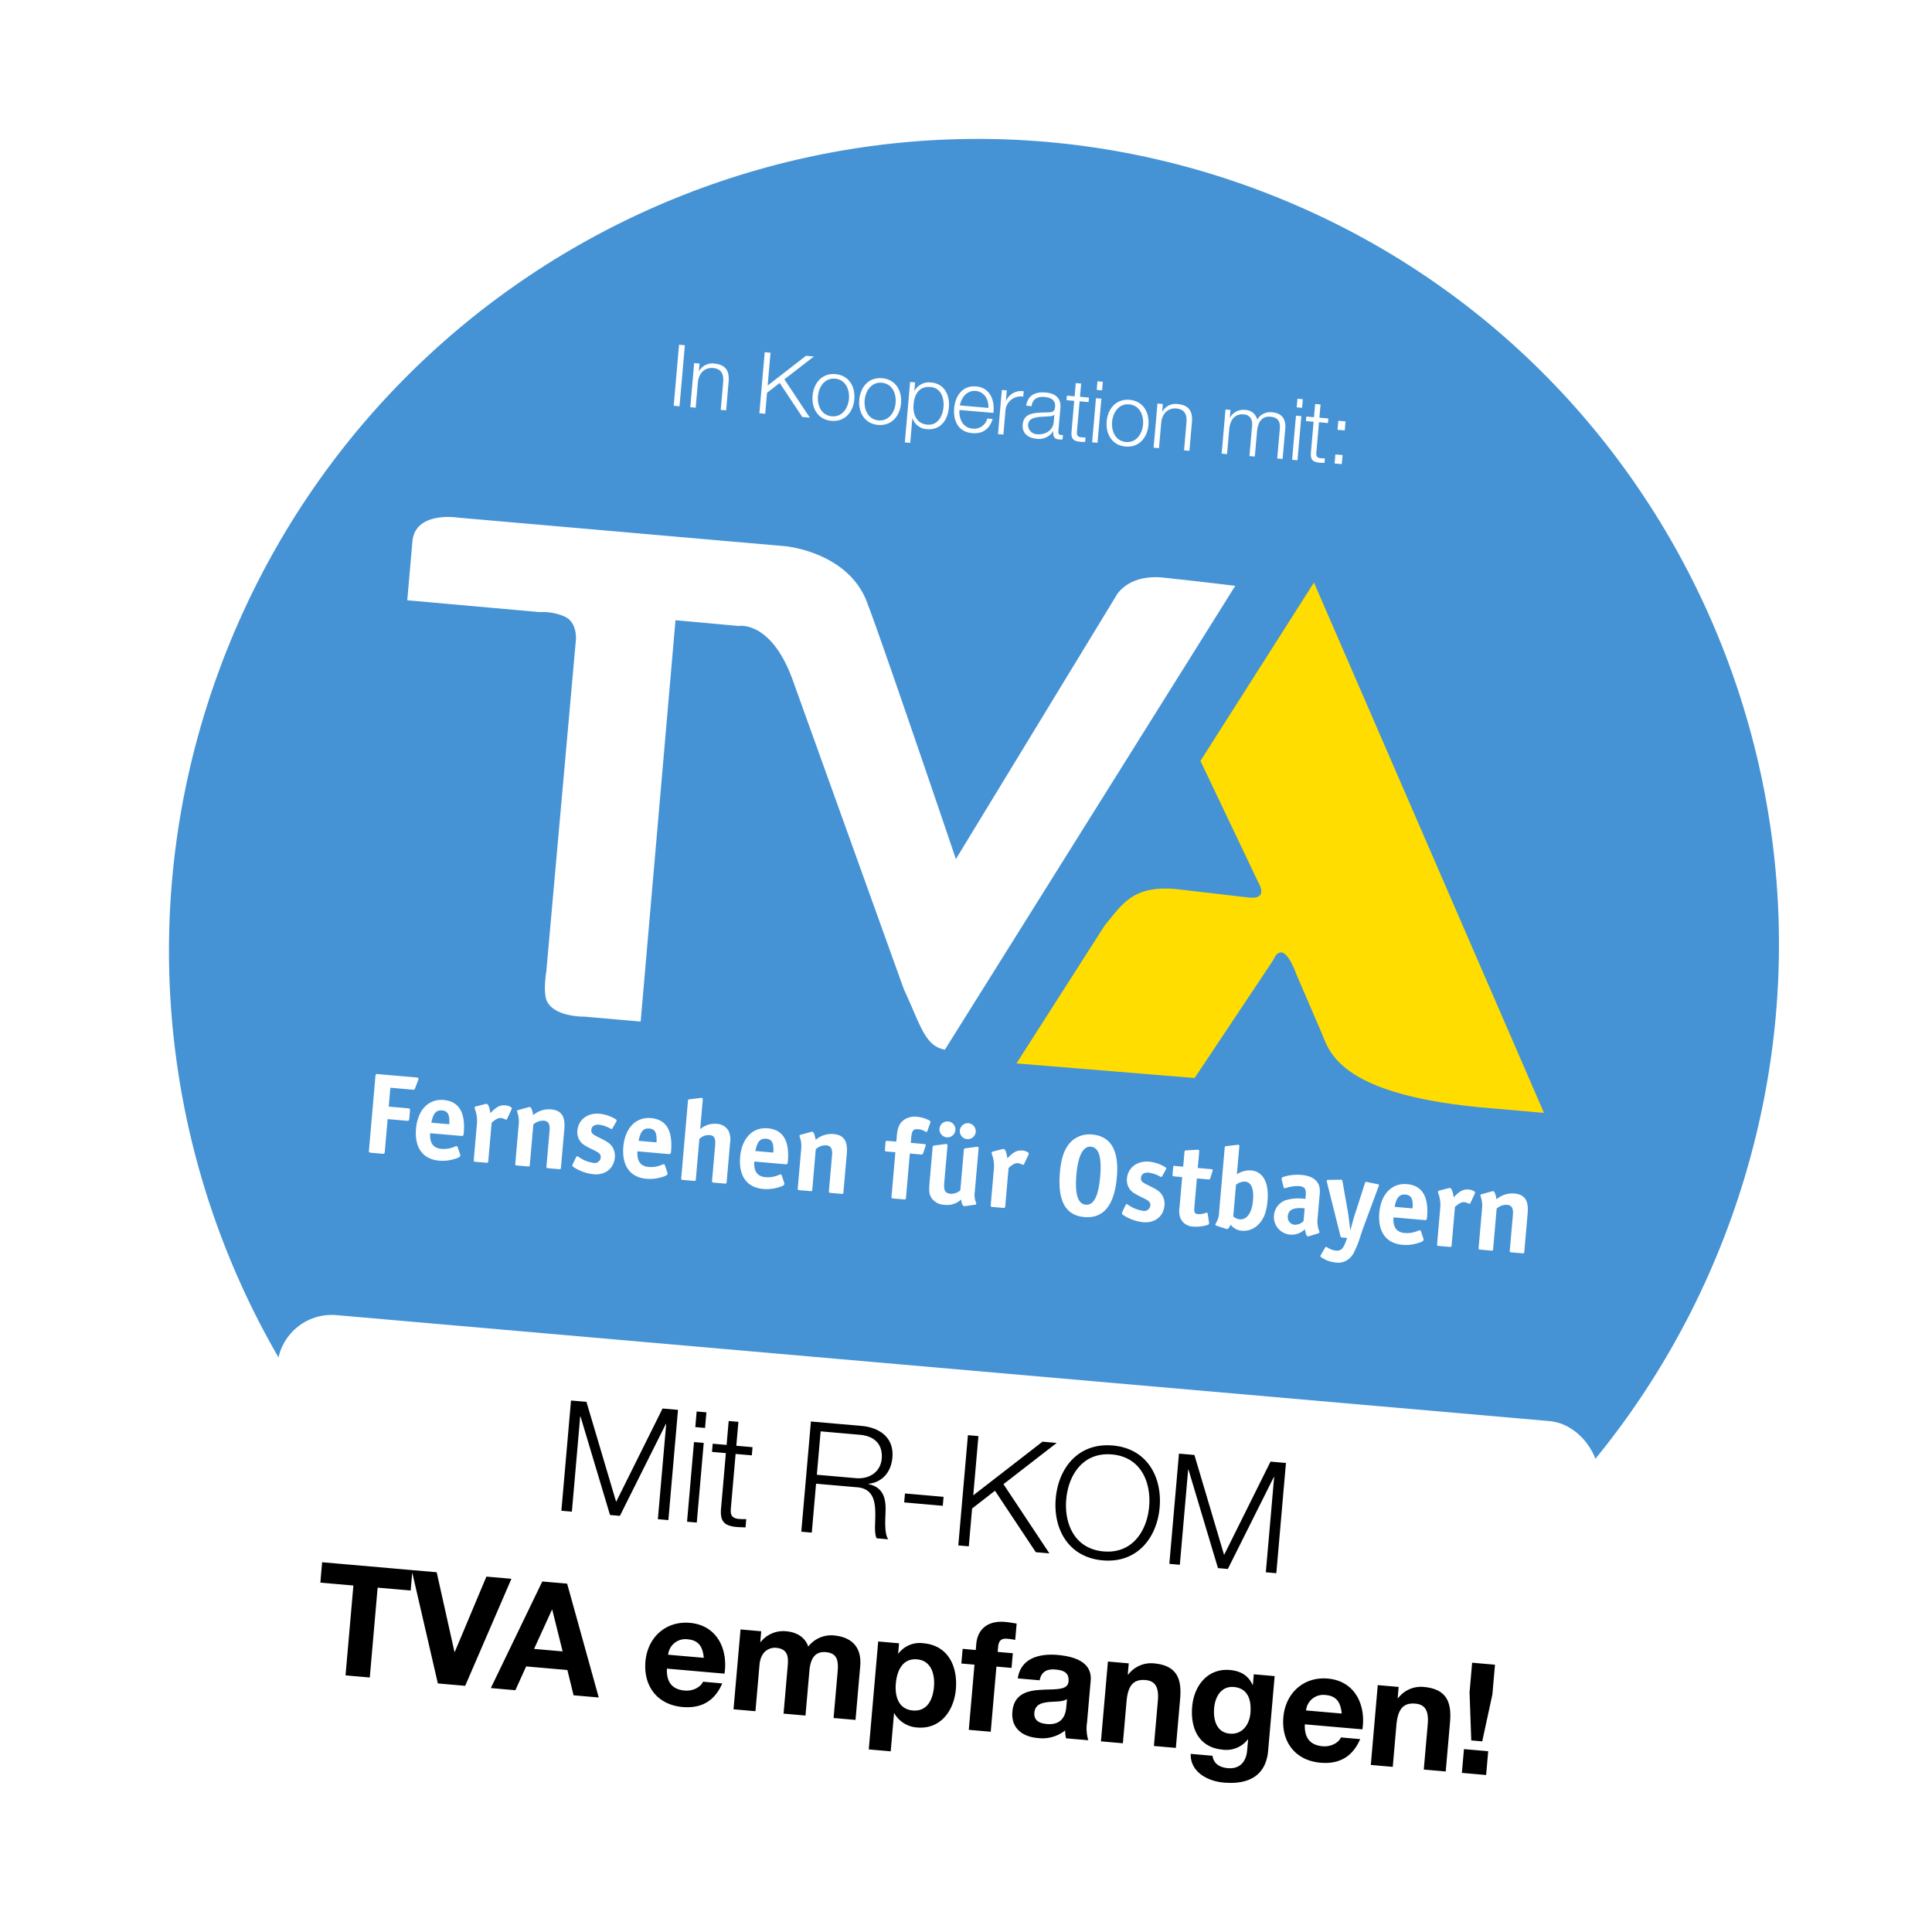 <svg xmlns="http://www.w3.org/2000/svg" xmlns:xlink="http://www.w3.org/1999/xlink" width="500" height="500" viewBox="0 0 500 500"><defs><filter id="a" x="-21.02" y="-28.969" width="542.453" height="544.413" filterUnits="userSpaceOnUse"><feOffset input="SourceAlpha"/><feGaussianBlur stdDeviation="12.5" result="b"/><feFlood flood-opacity="0.2"/><feComposite operator="in" in2="b"/><feComposite in="SourceGraphic"/></filter><filter id="c" x="52.41" y="329.018" width="367.756" height="166.773" filterUnits="userSpaceOnUse"><feOffset dy="3" input="SourceAlpha"/><feGaussianBlur stdDeviation="3" result="d"/><feFlood flood-opacity="0.161"/><feComposite operator="in" in2="d"/><feComposite in="SourceGraphic"/></filter><clipPath id="f"><rect width="500" height="500"/></clipPath></defs><g id="e" clip-path="url(#f)"><g transform="matrix(0.996, 0.087, -0.087, 0.996, 22.77, -20.8)"><g transform="translate(-19.383 -18.273)"><g transform="matrix(1, -0.09, 0.09, 1, -1.49, 40.98)" filter="url(#a)"><path d="M197.745,461.555c112,32.077,228.938-33.257,261.337-145.9C491.373,202.9,426.79,85.535,314.789,53.457S85.85,86.715,53.451,199.36C21.16,312,85.743,429.478,197.745,461.555" transform="matrix(1, 0.09, -0.09, 1, 17.36, -35.62)" fill="#4593d5" stroke="#fff" stroke-width="9"/></g><path d="M1.617.868H3.128V-14.994H1.617Zm4.31,0h1.4V-5.819c.044-2.244,1.377-3.932,3.6-3.932,2.266,0,2.91,1.488,2.91,3.466V.868h1.4V-6.508c0-2.732-.977-4.421-4.2-4.421a3.887,3.887,0,0,0-3.666,2.31H7.326V-10.6h-1.4Zm17.95,0h1.511V-4.575L28.431-7.4l6.6,8.264h1.955l-7.42-9.308,7.087-6.554H34.607L25.387-6.463v-8.531H23.877Zm18.75-11.8c-3.51,0-5.421,2.777-5.421,6.065S39.116,1.2,42.626,1.2s5.421-2.777,5.421-6.065S46.136-10.929,42.626-10.929Zm0,1.177c2.688,0,4.021,2.444,4.021,4.887S45.314.024,42.626.024,38.605-2.42,38.605-4.864,39.938-9.751,42.626-9.751Zm12.13-1.177c-3.51,0-5.421,2.777-5.421,6.065S51.246,1.2,54.756,1.2s5.421-2.777,5.421-6.065S58.266-10.929,54.756-10.929Zm0,1.177c2.688,0,4.021,2.444,4.021,4.887S57.444.024,54.756.024,50.735-2.42,50.735-4.864,52.068-9.751,54.756-9.751ZM71.217-4.864c0,2.377-1.089,4.887-3.754,4.887-2.977,0-4.021-2.51-4.021-4.887,0-2.6.933-4.887,4.021-4.887C70.129-9.751,71.217-7.241,71.217-4.864ZM62.042,5.111h1.4v-6.42h.044A4.089,4.089,0,0,0,67.463,1.2c3.488,0,5.154-2.821,5.154-6.065s-1.666-6.065-5.154-6.065a4.29,4.29,0,0,0-4.088,2.51h-.044V-10.6H62.042Zm22.171-9.6c.111-3.221-1.355-6.442-5.043-6.442-3.643,0-5.176,3.043-5.176,6.065C73.994-1.6,75.527,1.2,79.17,1.2c2.888,0,4.4-1.511,5-4.11h-1.4A3.492,3.492,0,0,1,79.17.024c-2.688,0-3.754-2.466-3.777-4.51ZM75.394-5.664c.222-2.088,1.488-4.088,3.777-4.088,2.266,0,3.577,1.977,3.643,4.088ZM85.879.868h1.4V-5.242a3.949,3.949,0,0,1,4.265-4.11v-1.4a4.236,4.236,0,0,0-4.332,2.844h-.044V-10.6H85.879ZM99.986-3.575c.022,2.244-1.866,3.6-4,3.6a2.387,2.387,0,0,1-2.555-2.266c0-2.244,2.955-2.222,5.332-2.644.378-.067,1-.178,1.177-.511h.044Zm-6.065-3.51c.044-1.866,1.333-2.666,3.066-2.666,1.644,0,3,.467,3,2.355,0,1.266-.644,1.422-1.8,1.555-3.021.355-6.154.467-6.154,3.688,0,2.31,1.733,3.355,3.843,3.355a4.37,4.37,0,0,0,4.176-2.333h.044c0,1.2.222,2,1.644,2a3.839,3.839,0,0,0,.911-.089V-.4a1.314,1.314,0,0,1-.444.089.745.745,0,0,1-.822-.844V-7.241c0-3.066-2.2-3.688-4.221-3.688-2.621,0-4.51,1.155-4.643,3.843Zm12.263-6.953h-1.4V-10.6h-2v1.177h2v7.842C104.762.379,105.407,1,107.273,1c.422,0,.822-.044,1.244-.044v-1.2a10.855,10.855,0,0,1-1.2.067c-1-.067-1.133-.6-1.133-1.511V-9.418h2.333V-10.6h-2.333ZM110.338.868h1.4V-10.6h-1.4Zm0-13.618h1.4v-2.244h-1.4Zm8.708,1.822c-3.51,0-5.421,2.777-5.421,6.065S115.537,1.2,119.047,1.2s5.421-2.777,5.421-6.065S122.557-10.929,119.047-10.929Zm0,1.177c2.688,0,4.021,2.444,4.021,4.887S121.735.024,119.047.024s-4.021-2.444-4.021-4.887S116.359-9.751,119.047-9.751ZM126.311.868h1.4V-5.819c.044-2.244,1.377-3.932,3.6-3.932,2.266,0,2.91,1.488,2.91,3.466V.868h1.4V-6.508c0-2.732-.977-4.421-4.2-4.421a3.887,3.887,0,0,0-3.666,2.31h-.044V-10.6h-1.4Zm17.683,0h1.4v-6.4c.022-2.4,1-4.221,3.421-4.221,1.777,0,2.421,1.288,2.4,2.844V.868h1.4V-5.619c0-2.133.689-4.132,3.11-4.132,2,0,2.71,1.022,2.71,2.91V.868h1.4V-6.908c0-2.71-1.288-4.021-3.8-4.021a3.875,3.875,0,0,0-3.643,2.244,3.186,3.186,0,0,0-3.288-2.244,4,4,0,0,0-3.754,2.266h-.067V-10.6h-1.288Zm18.305,0h1.4V-10.6h-1.4Zm0-13.618h1.4v-2.244h-1.4Zm6.087-1.288h-1.4V-10.6h-2v1.177h2v7.842C166.965.379,167.609,1,169.476,1c.422,0,.822-.044,1.244-.044v-1.2a10.855,10.855,0,0,1-1.2.067c-1-.067-1.133-.6-1.133-1.511V-9.418h2.333V-10.6h-2.333Zm6.82,6.154V-10.24h-1.866v2.355Zm0,8.753V-1.487h-1.866V.868Z" transform="translate(179.758 129.572)" fill="#fff"/><g transform="translate(99.267 368.461)"><g transform="matrix(1, -0.09, 0.09, 1, -100.75, -327.48)" filter="url(#c)"><rect width="340.634" height="119.539" rx="14" transform="matrix(1, 0.09, -0.09, 1, 71.83, 335.02)" fill="#fff"/></g></g><g transform="translate(117.048 161.602)"><path d="M0,24.358V9.09c0-8.053,11.343-7.2,11.343-7.2h84.84s16.884-.043,22.729,13.277c3.579,7.2,25.9,57.8,28.386,63.569L182.626,7.387s2.251-5.917,11.559-5.917c9.77.173,19.006.505,19.006.505L148.756,128.132c-3.564-.419-5.311-2.511-8.384-8.2-1.992-3.738-3.564-6.494-3.564-6.494l-35.428-76.8c-6.97-15.4-15.326-13.132-15.326-13.132l-16.437-.058.058,104.279H55.026s-7.923.851-10.116-3.391c-1.1-2.381-.693-7.446-.693-7.446l.159-86.183S44.39,26.219,41,25.022a14.029,14.029,0,0,0-6.552-.606L.014,24.343Z" transform="translate(0 0.651)" fill="#fff"/><path d="M156.728,48.532,181.968,0l71.261,131.583H240.313c-41.807.4-43.972-11.761-46.569-16.249l-7.331-13.623c-4.676-9.957-6.364-3.579-6.364-3.579l-17.693,32.326-46.266.245,19.583-37.449c4.1-5.974,6.306-11.1,17.577-11.1l19.208.548c5.181,0,1.833-4.257,1.833-4.257l-17.577-29.9Z" transform="translate(51.441)" fill="#fd0"/><path d="M292.541,107.884h-.159a.411.411,0,0,0-.115.058l-2.641.981c-.188.058-.274.144-.274.274a.793.793,0,0,0,.087.274,7.358,7.358,0,0,1,.649,3.247v10c0,.462.058.52.491.52h2.756c.462,0,.52-.058.52-.52V112.3a3.738,3.738,0,0,1,2.612-1.227c1.2,0,1.717.736,1.717,2.482v9.164c0,.462.029.52.491.52h2.756c.462,0,.52-.058.52-.52v-10c0-3.247-1.2-4.719-3.853-4.719a6.29,6.29,0,0,0-4.488,1.89c-.332-1.284-.707-2.02-1.068-2.02m-11.17.159a2,2,0,0,0-.332.058l-2.424.851a.345.345,0,0,0-.274.332,1.147,1.147,0,0,0,.058.245l.188.433a8.639,8.639,0,0,1,.707,3.709V122.7c0,.462.058.52.491.52h2.756c.462,0,.52-.058.52-.52v-9.9c.924-1.01,1.631-1.443,2.266-1.443a3.185,3.185,0,0,1,1.2.274.627.627,0,0,0,.188.029c.115,0,.188-.058.274-.274l.88-2.424a1.377,1.377,0,0,0,.058-.3c0-.332-.794-.664-1.688-.664-1.313,0-2.179.491-3.435,1.991l-.3.332c-.3-1.414-.765-2.295-1.14-2.295m-11.343,2.7c1.5,0,2.092.924,2.15,3.406H267.5c.274-2.453.952-3.406,2.511-3.406m5.426,6.162c.548,0,.664-.144.664-.765,0-5.4-1.963-8.125-5.917-8.125s-6.494,3.189-6.494,7.995,2.323,7.75,6.653,7.75a10.173,10.173,0,0,0,3.709-.678c1.227-.462,1.66-.736,1.66-1.1a1.22,1.22,0,0,0-.087-.332l-.765-1.746a.345.345,0,0,0-.332-.274.731.731,0,0,0-.361.115,7.225,7.225,0,0,1-3.435.924c-2.179,0-3.218-1.227-3.29-3.781h8.009Zm-19.049,3.391c-.087-.548-.216-1.039-.3-1.5l-.3-1.357-.332-1.342-1.963-7.317c-.087-.3-.188-.433-.361-.433a1,1,0,0,0-.216.029l-3.031.3c-.332.029-.491.13-.491.3,0,.087.029.087.087.3l4.69,13.565c.144.361.188.4.577.4h1.227l-.361,1.256c-.491,1.717-1.039,2.266-2.338,2.266a5.21,5.21,0,0,1-2.266-.664.555.555,0,0,0-.245-.087.357.357,0,0,0-.274.216l-.88,1.9-.1.144a1.3,1.3,0,0,0-.029.188.376.376,0,0,0,.216.332,7.869,7.869,0,0,0,3.839,1.039,4.389,4.389,0,0,0,3.031-.952,5.157,5.157,0,0,0,1.443-1.963,28.117,28.117,0,0,0,1.414-4.806c.216-.851.361-1.53.491-1.963l3-10.9c.029-.188.058-.216.058-.274,0-.188-.115-.274-.491-.3l-2.612-.3c-.115,0-.188-.029-.245-.029-.188,0-.274.1-.332.433l-1.66,7.317-.3,1.256c-.159.736-.216,1.01-.52,2.814l-.188,1.068-.216-.952Zm-12.05-.447A3.029,3.029,0,0,1,242.076,121a1.957,1.957,0,0,1-1.9-2.049c0-1.66,1.2-2.4,3.868-2.4h.3v3.29ZM244.1,114.1a11.328,11.328,0,0,0-5.008.851,4.6,4.6,0,0,0,1.963,8.7,4.869,4.869,0,0,0,3.81-1.717c.332,1.227.606,1.775.924,1.775a.936.936,0,0,0,.332-.087l2.323-.952a.344.344,0,0,0,.245-.3.819.819,0,0,0-.087-.3,6.739,6.739,0,0,1-.707-3.218v-6.075a6.5,6.5,0,0,0-.188-1.934c-.52-1.833-2.237-2.843-4.907-2.843a12.691,12.691,0,0,0-4.228.736c-.635.245-.851.4-.851.678a2.492,2.492,0,0,0,.058.3l.649,1.8c.058.216.144.274.3.274a1.377,1.377,0,0,0,.3-.058,9.115,9.115,0,0,1,3.3-.794c1.53,0,1.992.52,1.992,2.237v.924h-.245Zm-17.981-2.121a3.635,3.635,0,0,1,2.295-.981c1.573,0,2.424,1.66,2.424,4.661,0,3.247-1.14,5.181-3.016,5.181a3,3,0,0,1-1.717-.606v-8.255Zm0-9.813c0-.361-.087-.52-.3-.52a1.091,1.091,0,0,0-.245.029l-2.785.577c-.4.087-.433.115-.433.548v16.552a5.64,5.64,0,0,1-.621,3.132.978.978,0,0,0-.058.245c0,.13.1.216.274.274l2.381.548a1.108,1.108,0,0,0,.433.072c.3,0,.462-.216.88-1.2a3.865,3.865,0,0,0,3.031,1.313,5.312,5.312,0,0,0,4.228-2.15c1.2-1.5,1.688-3.334,1.688-6.162,0-4.69-1.8-7.446-4.907-7.446a5.917,5.917,0,0,0-3.593,1.313v-7.143Zm-16.091,6.35c-.462,0-.52.029-.52.491v1.746c0,.433.058.491.52.491h2.02v7.822a5.531,5.531,0,0,0,.433,2.727,3.679,3.679,0,0,0,3.608,1.963,9.745,9.745,0,0,0,3.507-.707c.3-.115.433-.245.433-.491A.338.338,0,0,0,220,122.4l-.029-.144-.491-2.078c-.058-.216-.144-.3-.3-.3a.454.454,0,0,0-.245.058,4.506,4.506,0,0,1-1.963.491c-.924,0-1.1-.332-1.1-1.9v-7.273h2.944c.332,0,.462-.058.52-.433l.4-1.746a.654.654,0,0,0,.029-.115v-.115c0-.245-.087-.3-.491-.3h-3.406v-4.2c0-.361-.1-.52-.3-.52a.587.587,0,0,1-.144.029h-.1l-2.756.4c-.433.058-.491.115-.491.52v3.767h-2.02Zm-12.7,13.392c0,.159.115.274.332.433a11.632,11.632,0,0,0,5.368,1.414c3.031,0,5.094-1.963,5.094-4.806a4.324,4.324,0,0,0-.924-2.727c-.664-.794-1.284-1.169-3.767-2.121-1.66-.635-1.992-.924-1.992-1.746,0-.952.707-1.5,1.934-1.5a8.177,8.177,0,0,1,3,.765.98.98,0,0,0,.245.058c.115,0,.188-.058.274-.274l.765-1.688a.993.993,0,0,0,.087-.3.379.379,0,0,0-.245-.332,9.872,9.872,0,0,0-4.315-1.068c-3.132,0-5.34,2.02-5.34,4.834a3.923,3.923,0,0,0,.952,2.67c.577.707,1.227,1.039,3.377,1.876,1.934.736,2.295,1.039,2.295,1.9a1.558,1.558,0,0,1-1.746,1.53,8.873,8.873,0,0,1-4.055-1.256.643.643,0,0,0-.274-.1.345.345,0,0,0-.3.274l-.678,1.8a1.642,1.642,0,0,0-.087.361m-9.51-16.437c2.078,0,3.074,2.424,3.074,7.519s-1.01,7.547-3.074,7.547-3.074-2.453-3.1-7.461c0-5.008,1.068-7.605,3.1-7.605m-.087,18.284c4.964,0,7.475-3.68,7.475-11.04,0-6.941-2.482-10.419-7.36-10.419a6.856,6.856,0,0,0-4.791,1.833c-1.8,1.775-2.641,4.416-2.641,8.586,0,7.446,2.381,11.04,7.3,11.04m-22.325-15.73a2,2,0,0,0-.332.058l-2.424.851a.345.345,0,0,0-.274.332,1.144,1.144,0,0,0,.058.245l.188.433a8.639,8.639,0,0,1,.707,3.709V122.7c0,.462.058.52.491.52h2.756c.462,0,.52-.058.52-.52v-9.9c.924-1.01,1.616-1.443,2.266-1.443a3.125,3.125,0,0,1,1.2.274.533.533,0,0,0,.188.029c.13,0,.188-.058.274-.274l.895-2.424a1.377,1.377,0,0,0,.058-.3c0-.332-.794-.664-1.688-.664-1.313,0-2.179.491-3.435,1.991l-.3.332c-.3-1.414-.765-2.295-1.14-2.295m-9.654-5.859a2.064,2.064,0,1,0,2.049,2.078,2.082,2.082,0,0,0-2.049-2.078m-5.282,0a2.064,2.064,0,1,0,2.049,2.078,2.082,2.082,0,0,0-2.049-2.078m2.179,18.587c-1.357,0-1.818-.707-1.818-2.7v-9.539c0-.332-.087-.491-.332-.491-.058,0-.144.029-.245.029l-2.756.621c-.4.087-.462.115-.462.548v8.716c0,2.814.159,3.521,1.01,4.531a4.283,4.283,0,0,0,3.377,1.284,5.312,5.312,0,0,0,4.142-1.746c.216,1.039.548,1.631.88,1.631h.188a.784.784,0,0,1,.159-.029l2.482-.577c.216-.029.274-.087.274-.245a1.878,1.878,0,0,0-.058-.274,5.508,5.508,0,0,1-.577-3V108.534c0-.332-.058-.491-.274-.491a.369.369,0,0,0-.159.029h-.115l-2.785.621c-.4.087-.433.115-.433.548v10.434a3.723,3.723,0,0,1-2.482,1.1m-17.361-12.238c-.4,0-.52.087-.52.4v1.688c0,.649.029.678.52.678h2.237v11.444c0,.462.058.52.52.52H140.8c.433,0,.491-.058.491-.52V111.3h2.886a.481.481,0,0,0,.548-.433l.433-1.746.029-.13a.459.459,0,0,0,.029-.188c0-.188-.144-.274-.52-.274h-3.406v-1.256c0-1.963.332-2.424,1.688-2.424a3.945,3.945,0,0,1,1.775.433.6.6,0,0,0,.274.087c.144,0,.245-.087.274-.274l.548-2.107.029-.13a.3.3,0,0,0,.029-.115.457.457,0,0,0-.3-.4,8.467,8.467,0,0,0-3.3-.678,4.831,4.831,0,0,0-3.406,1.2c-1.039.981-1.371,2.121-1.371,4.416v1.256Zm-19.684-.649h-.144a.411.411,0,0,0-.115.058l-2.641.981c-.188.058-.274.144-.274.274a.792.792,0,0,0,.087.274,7.358,7.358,0,0,1,.649,3.247v10c0,.462.058.52.491.52h2.756c.462,0,.52-.058.52-.52V112.3a3.738,3.738,0,0,1,2.612-1.227c1.2,0,1.717.736,1.717,2.482v9.164c0,.462.029.52.491.52h2.756c.462,0,.52-.058.52-.52v-10c0-3.247-1.2-4.719-3.853-4.719a6.289,6.289,0,0,0-4.488,1.89c-.332-1.284-.707-2.02-1.068-2.02m-11.7,2.857c1.5,0,2.078.924,2.15,3.406H101.4c.274-2.453.952-3.406,2.511-3.406m5.426,6.162c.548,0,.678-.144.678-.765,0-5.4-1.963-8.125-5.917-8.125s-6.494,3.189-6.494,7.995,2.323,7.75,6.653,7.75a10.173,10.173,0,0,0,3.709-.678c1.227-.462,1.66-.736,1.66-1.1a1.22,1.22,0,0,0-.087-.332l-.765-1.746a.345.345,0,0,0-.332-.274.692.692,0,0,0-.361.115,7.225,7.225,0,0,1-3.435.924c-2.179,0-3.218-1.227-3.29-3.781h8.009ZM86.681,102.17c0-.361-.087-.52-.3-.52a2.22,2.22,0,0,1-.274.029l-2.756.577c-.433.087-.462.115-.462.548v19.9c0,.462.058.52.52.52h2.756c.462,0,.52-.058.52-.52V112.286a3.466,3.466,0,0,1,2.554-1.227c1.2,0,1.66.678,1.66,2.482V122.7c0,.462.058.52.52.52h2.756c.462,0,.52-.058.52-.52v-10.03a5.417,5.417,0,0,0-.621-3.059A3.645,3.645,0,0,0,90.794,108a5.718,5.718,0,0,0-4.113,1.746V102.17Zm-13.118,8.558c1.5,0,2.078.924,2.15,3.406H71.053c.274-2.453.952-3.406,2.511-3.406m5.426,6.162c.548,0,.678-.144.678-.765,0-5.4-1.963-8.125-5.917-8.125s-6.494,3.189-6.494,7.995,2.323,7.75,6.653,7.75a10.173,10.173,0,0,0,3.709-.678c1.227-.462,1.66-.736,1.66-1.1a.956.956,0,0,0-.1-.332l-.765-1.746a.345.345,0,0,0-.332-.274.692.692,0,0,0-.361.115,7.225,7.225,0,0,1-3.435.924c-2.179,0-3.218-1.227-3.29-3.781H79Zm-24.475,5.036c0,.159.13.274.332.433a11.725,11.725,0,0,0,5.368,1.414c3.031,0,5.094-1.963,5.094-4.806a4.324,4.324,0,0,0-.924-2.727c-.678-.794-1.284-1.169-3.767-2.121-1.66-.635-1.991-.924-1.991-1.746,0-.952.707-1.5,1.934-1.5a8.11,8.11,0,0,1,3,.765.98.98,0,0,0,.245.058c.115,0,.188-.058.274-.274l.765-1.688a1.179,1.179,0,0,0,.1-.3c0-.144-.1-.245-.245-.332a9.872,9.872,0,0,0-4.315-1.068c-3.132,0-5.34,2.02-5.34,4.834a3.923,3.923,0,0,0,.952,2.67c.577.707,1.227,1.039,3.377,1.876,1.934.736,2.295,1.039,2.295,1.9a1.558,1.558,0,0,1-1.746,1.53,8.776,8.776,0,0,1-4.041-1.256.643.643,0,0,0-.274-.1.359.359,0,0,0-.3.274l-.678,1.8a2.1,2.1,0,0,0-.1.361m-12.3-14.041h-.159a.411.411,0,0,0-.115.058l-2.641.981c-.188.058-.274.144-.274.274a.792.792,0,0,0,.087.274,7.358,7.358,0,0,1,.649,3.247v10c0,.462.058.52.491.52h2.756c.462,0,.52-.058.52-.52V112.3a3.738,3.738,0,0,1,2.612-1.227c1.2,0,1.717.736,1.717,2.482v9.164c0,.462.029.52.491.52h2.756c.462,0,.52-.058.52-.52v-10c0-3.247-1.2-4.719-3.853-4.719a6.289,6.289,0,0,0-4.488,1.89c-.332-1.284-.707-2.02-1.068-2.02m-11.17.159a2.005,2.005,0,0,0-.332.058l-2.424.851a.345.345,0,0,0-.274.332,1.144,1.144,0,0,0,.058.245l.188.433a8.639,8.639,0,0,1,.707,3.709V122.7c0,.462.058.52.491.52h2.756c.462,0,.52-.058.52-.52v-9.9c.924-1.01,1.631-1.443,2.266-1.443a3.185,3.185,0,0,1,1.2.274.577.577,0,0,0,.188.029c.115,0,.188-.058.274-.274l.88-2.424a1.377,1.377,0,0,0,.058-.3c0-.332-.794-.664-1.688-.664-1.313,0-2.179.491-3.435,1.991l-.3.332c-.3-1.414-.765-2.295-1.14-2.295m-11.343,2.7c1.5,0,2.093.924,2.15,3.406H17.2c.274-2.453.952-3.406,2.511-3.406m5.426,6.162c.548,0,.664-.144.664-.765,0-5.4-1.963-8.125-5.917-8.125s-6.494,3.189-6.494,7.995,2.323,7.75,6.653,7.75a10.173,10.173,0,0,0,3.709-.678c1.227-.462,1.66-.736,1.66-1.1a1.221,1.221,0,0,0-.087-.332l-.765-1.746a.345.345,0,0,0-.332-.274.731.731,0,0,0-.361.115,7.225,7.225,0,0,1-3.435.924c-2.179,0-3.218-1.227-3.29-3.781h8.009ZM11.611,106.037c.462,0,.52-.029.649-.491l.577-2.049a1.131,1.131,0,0,0,.058-.361c0-.245-.159-.332-.577-.332H2.361c-.548,0-.621.058-.621.606v19.222c0,.548.058.606.621.606H5.247c.52,0,.606-.058.606-.606v-8.442h4.964c.52,0,.606-.087.606-.606v-2.02c0-.548-.087-.621-.606-.621H5.853v-4.907h5.772Z" transform="translate(0.771 45.042)" fill="#fff"/></g></g><path d="M-93.848.813h2.728V-23.938h.08L-81.212.813h2.567l9.788-24.751h.08V.813h2.728V-27.829H-70.06L-79.929-2.717l-9.908-25.112h-4.011Zm32.653,0h2.527v-20.7H-61.2Zm0-24.59h2.527v-4.052H-61.2ZM-50.2-26.1h-2.527v6.218h-3.61v2.126h3.61V-3.6c-.04,3.53,1.123,4.653,4.493,4.653.762,0,1.484-.08,2.246-.08V-1.193a19.6,19.6,0,0,1-2.166.12C-49.963-1.193-50.2-2.156-50.2-3.8V-17.76h4.212v-2.126H-50.2ZM-31.51.813h2.728V-11.9h10.35c5.175-.2,5.5,4.252,5.736,8.264.08,1.2.08,3.33.762,4.453h3.009c-1.2-1.444-1.2-5.375-1.324-7.341-.2-3.41-1.284-5.977-5.014-6.458v-.08c3.691-.722,5.576-3.691,5.576-7.3,0-5.175-3.971-7.461-8.7-7.461H-31.51ZM-28.782-25.5h10.189c4.092,0,6.178,2.206,6.178,5.7s-2.848,5.576-6.178,5.576H-28.782ZM4.392-9.056v-2.327H-5.636v2.327ZM9.286.813h2.728V-9.016l5.5-5.095L29.424.813h3.53L19.556-16l12.8-11.834H28.662l-16.648,15.4v-15.4H9.286ZM33.355-13.508c0,7.822,4.493,14.923,13.519,14.923,8.986,0,13.479-7.1,13.479-14.923S55.859-28.431,46.874-28.431C37.848-28.431,33.355-21.331,33.355-13.508Zm2.728,0c0-6.258,3.209-12.6,10.791-12.6,7.542,0,10.751,6.338,10.751,12.6S54.415-.912,46.874-.912C39.292-.912,36.083-7.25,36.083-13.508ZM64.123.813h2.728V-23.938h.08L76.759.813h2.567l9.788-24.751h.08V.813h2.728V-27.829H87.911L78.043-2.717,68.135-27.829H64.123ZM-145.8,48.127h6.3V24.781h8.585v-5.3h-23.467v5.3h8.585Zm40.6-28.642h-6.5l-6.458,20.138h-.08l-6.378-20.138h-6.5l9.307,28.642h7.1Zm-2.848,28.642h6.378l2.246-6.378h10.711l2.166,6.378h6.539L-90.72,19.485h-6.458Zm14-21.582h.08l3.61,10.51H-97.78Zm45.931,12.6c.4-6.378-3.009-12.315-10.069-12.315-6.3,0-10.59,4.734-10.59,10.951,0,6.418,4.052,10.911,10.59,10.911,4.693,0,8.1-2.086,9.708-6.98h-5.014c-.361,1.284-2.206,2.688-4.493,2.688-3.169,0-4.934-1.645-5.095-5.255Zm-14.963-3.61a4.489,4.489,0,0,1,4.734-4.413c2.768,0,4.011,1.524,4.533,4.413Zm18.092,12.6h5.7V36.093c0-4.052,2.728-4.774,3.851-4.774,3.61,0,3.45,2.768,3.45,5.175V48.127h5.7V36.574c0-2.607.6-5.255,3.811-5.255,3.249,0,3.49,2.287,3.49,5.054V48.127h5.7V34.248c0-5.375-3.169-7.421-7.582-7.421a7.533,7.533,0,0,0-6.258,3.45c-1.123-2.487-3.45-3.45-6.057-3.45a7.49,7.49,0,0,0-6.338,3.37h-.08V27.388h-5.375Zm35.782,7.3h5.7V45.56h.08a7.361,7.361,0,0,0,6.218,3.129c6.057,0,9.106-5.175,9.106-10.711,0-5.9-2.928-11.152-9.427-11.152a6.9,6.9,0,0,0-6.178,3.209h-.08V27.388H-9.207ZM1.263,44.4c-3.691,0-4.974-3.209-4.974-6.579s1.2-6.7,4.934-6.7c3.65,0,4.974,3.41,4.974,6.7C6.2,41.187,4.994,44.4,1.263,44.4Zm14.883,3.731h5.7V31.2h3.931V27.388H21.842V26.144c0-1.725.642-2.367,2.166-2.367a17.672,17.672,0,0,1,2.086.12V19.646c-.963-.04-2.006-.16-3.009-.16-4.653,0-6.94,2.648-6.94,6.3v1.6h-3.41V31.2h3.41ZM40.776,40.1c0,1.244-.16,4.774-4.613,4.774-1.845,0-3.49-.521-3.49-2.648,0-2.086,1.6-2.688,3.37-3.049,1.765-.321,3.771-.361,4.734-1.2Zm-7.461-6.338c.2-2.246,1.6-3.129,3.771-3.129,2.006,0,3.691.361,3.691,2.808,0,2.327-3.249,2.206-6.739,2.728-3.53.481-7.06,1.6-7.06,6.3,0,4.252,3.129,6.218,7.06,6.218a9.511,9.511,0,0,0,6.98-2.567,8.472,8.472,0,0,0,.4,2.006h5.777a10.626,10.626,0,0,1-.722-4.613V32.723c0-4.974-4.974-5.9-9.106-5.9-4.653,0-9.427,1.6-9.748,6.94ZM50.484,48.127h5.7V37.256c0-4.212,1.324-5.937,4.413-5.937,2.648,0,3.65,1.685,3.65,5.095V48.127h5.7V35.371c0-5.135-1.524-8.544-7.582-8.544a7.4,7.4,0,0,0-6.338,3.45H55.9V27.388H50.484ZM93.808,27.388H88.392v2.768h-.08c-1.364-2.407-3.45-3.33-6.178-3.33-5.817,0-8.905,4.894-8.905,10.269,0,5.7,2.648,10.43,8.865,10.43a7.007,7.007,0,0,0,6.218-3.209h.08v2.728c.04,2.968-1.4,5.135-4.573,5.135-2.006,0-3.731-.722-4.252-2.848H73.911c.281,4.734,5.054,6.659,9.146,6.659,9.547,0,10.751-5.777,10.751-9.186ZM83.539,43.233c-3.49,0-4.613-3.249-4.613-6.218,0-3.089,1.4-5.9,4.613-5.9,3.691,0,4.854,3.009,4.854,6.378C88.392,40.465,86.788,43.233,83.539,43.233Zm34.1-4.092c.4-6.378-3.009-12.315-10.069-12.315-6.3,0-10.59,4.734-10.59,10.951,0,6.418,4.052,10.911,10.59,10.911,4.693,0,8.1-2.086,9.708-6.98h-5.014c-.361,1.284-2.206,2.688-4.493,2.688-3.169,0-4.934-1.645-5.095-5.255Zm-14.963-3.61a4.489,4.489,0,0,1,4.734-4.413c2.768,0,4.011,1.524,4.533,4.413Zm17.931,12.6h5.7V37.256c0-4.212,1.324-5.937,4.413-5.937,2.648,0,3.65,1.685,3.65,5.095V48.127h5.7V35.371c0-5.135-1.524-8.544-7.582-8.544a7.4,7.4,0,0,0-6.338,3.45h-.12V27.388H120.6ZM150.37,19.485h-5.937v7.7l1.524,12.355h2.848l1.564-12.355Zm-6.1,28.642h6.3V41.95h-6.3Z" transform="translate(251.763 398.827)"/></g></g></svg>